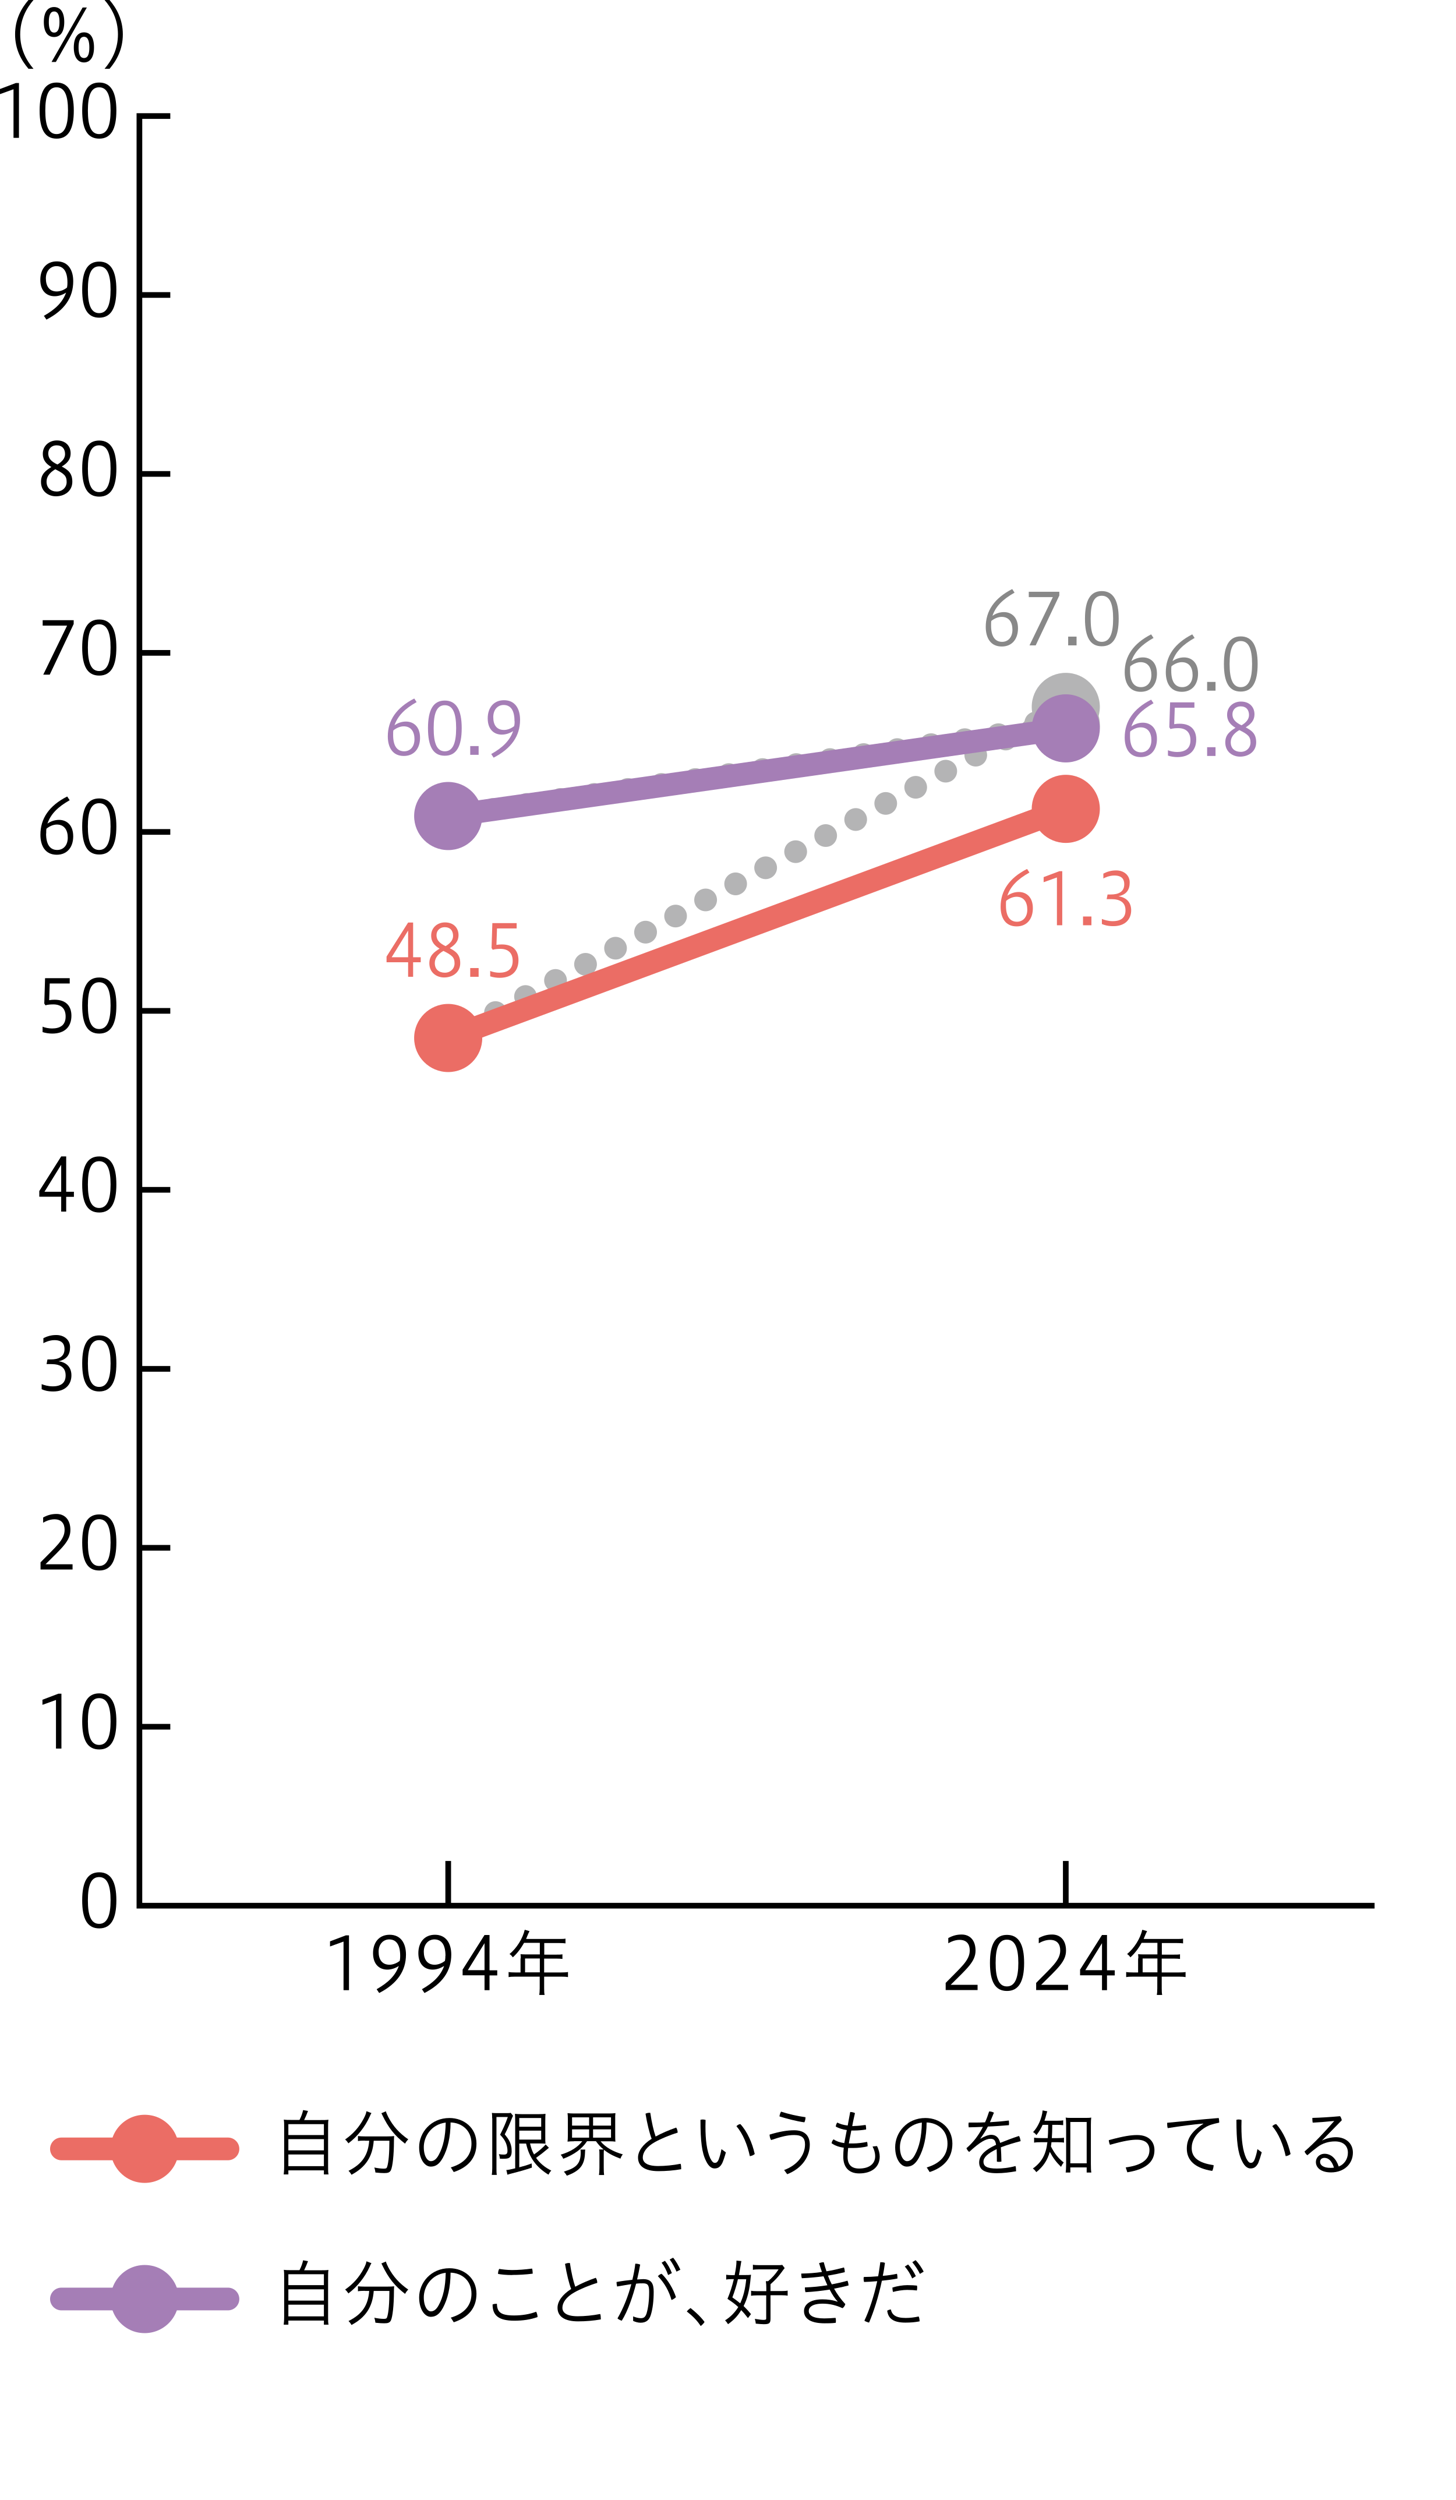 <svg width="240" height="412" viewBox="0 0 240 412" fill="none" xmlns="http://www.w3.org/2000/svg">
<path d="M37.577 356.038H10.124C9.095 356.038 8.253 355.195 8.253 354.166C8.253 353.137 9.095 352.295 10.124 352.295H37.577C38.606 352.295 39.448 353.137 39.448 354.166C39.448 355.195 38.606 356.038 37.577 356.038Z" fill="#EB6D65"/>
<path d="M18.338 355.251C17.59 351.302 20.996 347.896 24.944 348.645C27.134 349.057 28.93 350.853 29.36 353.061C30.109 357.01 26.703 360.415 22.755 359.667C20.565 359.255 18.769 357.459 18.338 355.251Z" fill="#EB6D65"/>
<path d="M49.366 349.394C49.665 348.832 49.852 348.29 49.965 347.766L50.769 347.915C50.563 348.477 50.339 349.001 50.133 349.412H52.809C53.389 349.412 53.819 349.412 54.138 349.356C54.081 349.712 54.081 350.105 54.081 350.797V357.047C54.081 357.759 54.081 358.095 54.156 358.376H53.389V357.702H47.532V358.376H46.765C46.802 358.058 46.84 357.665 46.84 357.029V350.778C46.84 350.067 46.84 349.712 46.783 349.338C47.12 349.394 47.513 349.394 48.093 349.394H49.385H49.366ZM47.532 351.883H53.389V350.086H47.532V351.883ZM47.532 354.409H53.389V352.556H47.532V354.409ZM47.532 357.01H53.389V355.083H47.532V357.01Z" fill="black"/>
<path d="M61.23 348.252C61.155 348.364 61.062 348.532 60.931 348.85C60.145 350.572 58.91 352.125 57.431 353.248C57.3 353.042 57.113 352.799 56.889 352.612C58.217 351.695 59.19 350.591 59.939 349.187C60.22 348.663 60.369 348.252 60.407 347.952L61.249 348.27L61.23 348.252ZM60.145 352.799C59.733 352.799 59.246 352.818 59.003 352.874V352.05C59.265 352.088 59.733 352.107 60.145 352.107H63.813C64.355 352.107 64.692 352.088 64.973 352.05C64.954 352.237 64.935 352.425 64.935 352.892C64.935 355.157 64.711 357.122 64.43 357.683C64.243 358.039 63.981 358.151 63.345 358.151C62.971 358.151 62.578 358.132 61.885 358.057C61.848 357.777 61.81 357.552 61.698 357.234C62.316 357.365 62.858 357.421 63.27 357.421C63.625 357.421 63.738 357.365 63.813 357.122C64.056 356.411 64.187 354.839 64.187 352.818H61.604C61.417 355.456 60.276 357.178 57.937 358.432C57.806 358.188 57.656 357.982 57.45 357.777C59.677 356.673 60.688 355.194 60.856 352.818H60.145V352.799ZM63.607 347.971C63.7 348.289 63.794 348.495 64.018 348.944C64.804 350.441 65.815 351.564 67.293 352.593C67.106 352.78 66.9 353.042 66.769 353.304C65.048 351.976 64.018 350.666 63.027 348.607C62.971 348.457 62.914 348.364 62.858 348.289L63.607 347.971Z" fill="black"/>
<path d="M74.31 357.216C76.593 356.543 77.716 355.158 77.716 353.287C77.716 351.078 76.106 349.862 74.272 349.806C74.254 352.257 73.805 354.129 73 355.626C72.382 356.749 71.746 357.085 70.998 357.085C70.025 357.085 69.089 355.869 69.089 353.885C69.089 351.471 71.035 349.076 74.085 349.076C76.481 349.076 78.539 350.704 78.539 353.287C78.539 355.682 77.154 357.198 74.796 357.984L74.31 357.216ZM69.856 353.867C69.856 355.439 70.492 356.187 71.016 356.187C71.465 356.187 71.915 355.925 72.326 355.139C73.037 353.848 73.43 352.182 73.468 349.825C71.035 350.143 69.856 352.164 69.856 353.867Z" fill="black"/>
<path d="M81.123 349.113C81.123 348.758 81.123 348.496 81.085 348.234C81.235 348.252 81.516 348.271 81.834 348.271H83.462C83.799 348.271 84.061 348.271 84.173 348.215L84.566 348.701C84.566 348.701 84.454 348.926 84.397 349.076C83.986 350.105 83.668 350.853 83.2 351.77C83.855 352.575 84.098 353.024 84.248 353.66C84.323 353.96 84.341 354.241 84.341 354.577C84.341 355.157 84.154 355.532 83.836 355.681C83.649 355.756 83.387 355.794 82.919 355.794C82.751 355.794 82.62 355.794 82.395 355.775C82.376 355.476 82.32 355.251 82.227 355.026C82.507 355.083 82.751 355.101 83.031 355.101C83.499 355.101 83.649 354.952 83.649 354.465C83.649 354.053 83.555 353.623 83.406 353.23C83.2 352.743 82.994 352.425 82.433 351.826C83.013 350.685 83.312 350.03 83.705 348.907H81.834V357.347C81.834 357.759 81.834 358.114 81.89 358.451H81.066C81.104 358.17 81.141 357.833 81.141 357.347V349.094L81.123 349.113ZM85.595 353.267V357.197C86.456 356.973 86.849 356.86 87.635 356.561L87.672 357.253C86.624 357.609 85.632 357.89 84.154 358.264C83.911 358.32 83.761 358.376 83.649 358.432L83.462 357.646C83.799 357.628 84.042 357.571 84.921 357.366V349.6C84.921 349.132 84.903 348.683 84.884 348.383C85.127 348.421 85.464 348.439 85.969 348.439H88.832C89.338 348.439 89.712 348.421 89.918 348.383C89.899 348.627 89.88 348.907 89.88 349.656V352.088C89.88 352.781 89.88 353.024 89.918 353.305C89.618 353.286 89.3 353.267 88.851 353.267H87.373C87.541 354.035 87.71 354.503 88.028 355.083C88.757 354.596 89.656 353.81 89.936 353.436L90.479 353.979C90.479 353.979 90.423 354.035 90.404 354.035C90.404 354.035 90.367 354.072 90.329 354.11C89.487 354.821 89.094 355.12 88.365 355.644C88.945 356.486 89.805 357.216 90.872 357.74C90.666 357.946 90.573 358.095 90.404 358.414C88.365 357.16 87.223 355.569 86.718 353.286H85.632L85.595 353.267ZM85.595 350.517H89.207V349.076H85.595V350.517ZM85.595 352.631H89.207V351.153H85.595V352.631Z" fill="black"/>
<path d="M94.597 352.912C94.147 352.912 93.848 352.931 93.549 352.969C93.586 352.707 93.605 352.388 93.605 351.864V349.413C93.605 348.87 93.586 348.533 93.549 348.271C93.792 348.309 94.241 348.328 94.615 348.328H100.379C100.734 348.328 101.202 348.309 101.446 348.271C101.408 348.515 101.389 348.926 101.408 349.413V351.864C101.408 352.314 101.408 352.707 101.446 352.969C101.146 352.931 100.847 352.912 100.398 352.912H98.994C99.761 353.885 101.09 354.634 102.662 355.064C102.475 355.289 102.362 355.514 102.269 355.775C101.071 355.326 100.304 354.915 99.555 354.316C99.518 354.522 99.518 354.765 99.518 355.102V357.291C99.518 357.778 99.537 358.171 99.574 358.47H98.732C98.769 358.227 98.807 357.834 98.807 357.291V355.158C98.807 354.653 98.807 354.522 98.751 354.26H99.499C99.031 353.885 98.676 353.511 98.227 352.894H96.767C95.925 354.166 94.69 355.083 92.838 355.794C92.707 355.476 92.632 355.382 92.426 355.12C94.091 354.615 95.251 353.867 95.981 352.894H94.653L94.597 352.912ZM96.468 354.297C96.449 354.447 96.43 354.54 96.43 354.802C96.356 356.842 95.607 357.778 93.436 358.582C93.305 358.358 93.23 358.246 92.95 357.909C94.091 357.553 94.728 357.235 95.121 356.767C95.513 356.337 95.719 355.682 95.719 354.84C95.719 354.634 95.719 354.428 95.682 354.278H96.468V354.297ZM94.297 350.33H97.104V348.964H94.297V350.33ZM94.297 352.313H97.104V350.947H94.297V352.313ZM97.759 350.33H100.716V348.964H97.759V350.33ZM97.759 352.313H100.716V350.947H97.759V352.313Z" fill="black"/>
<path d="M111.457 350.648C111.625 350.91 111.7 351.19 111.7 351.49C110.334 351.901 108.874 352.519 107.92 353.062C106.554 353.829 105.955 354.764 105.955 355.588C105.955 356.411 106.666 356.991 108.481 356.991C109.623 356.991 110.97 356.86 112.186 356.617C112.261 356.842 112.28 357.085 112.28 357.328C112.28 357.384 112.28 357.459 112.28 357.515C111.101 357.721 109.791 357.833 108.537 357.833C106.198 357.833 105.169 356.954 105.169 355.588C105.169 354.559 105.936 353.436 107.415 352.5C107.059 351.565 106.685 350.067 106.404 348.365C106.591 348.271 106.816 348.215 107.04 348.215C107.078 348.215 107.134 348.215 107.19 348.215C107.415 349.787 107.751 351.209 108.069 352.126C109.061 351.583 110.278 351.059 111.475 350.648H111.457Z" fill="black"/>
<path d="M119.653 354.727C119.466 355.42 119.26 356.037 119.054 356.505C118.698 357.179 118.324 357.385 117.781 357.385C117.37 357.385 116.846 357.141 116.378 356.15C115.704 354.821 115.461 352.968 115.461 349.375C115.592 349.338 115.704 349.319 115.835 349.319C115.985 349.319 116.135 349.338 116.303 349.394C116.303 349.843 116.284 350.18 116.284 350.461C116.284 352.744 116.509 354.465 117.07 355.7C117.37 356.281 117.576 356.468 117.838 356.468C118.025 356.468 118.23 356.412 118.436 355.981C118.623 355.513 118.811 354.858 118.923 354.203L119.653 354.746V354.727ZM122.029 350.068C123.171 351.303 123.994 353.156 124.406 355.008C124.219 355.195 123.882 355.326 123.601 355.364C123.208 353.53 122.478 351.696 121.393 350.423C121.561 350.236 121.786 350.105 122.048 350.068H122.029Z" fill="black"/>
<path d="M129.253 357.646C131.461 356.841 132.696 355.157 132.696 353.435C132.696 352.388 132.228 351.882 130.918 351.882C129.758 351.882 128.747 352.163 127.101 352.706C126.932 352.444 126.857 352.069 126.857 351.807C128.542 351.302 129.758 351.096 130.918 351.096C132.602 351.096 133.482 351.957 133.482 353.473C133.482 355.4 132.247 357.365 129.758 358.338L129.253 357.646ZM132.771 348.963V349.038C132.771 349.281 132.696 349.581 132.584 349.786C131.218 349.599 129.627 349.169 128.485 348.813C128.523 348.533 128.598 348.271 128.747 348.027C129.945 348.42 131.498 348.776 132.79 348.944L132.771 348.963Z" fill="black"/>
<path d="M140.798 350.386C141.341 350.386 142.052 350.311 142.688 350.217C142.726 350.367 142.763 350.573 142.763 350.76C142.763 350.816 142.763 350.891 142.763 350.966C142.108 351.078 141.453 351.134 140.854 351.134C140.667 351.134 140.517 351.134 140.33 351.134C140.199 351.827 140.031 352.556 139.919 353.268C140.143 353.268 140.405 353.268 140.667 353.268C141.322 353.268 142.295 353.155 142.931 353.006C142.988 353.211 143.006 353.417 143.006 353.623V353.735C142.37 353.923 141.36 354.016 140.686 354.016C140.368 354.016 140.087 354.016 139.806 354.016C139.75 354.54 139.713 355.027 139.713 355.476C139.713 356.711 140.312 357.403 141.603 357.403C143.381 357.403 144.26 356.561 144.26 355.363C144.26 354.914 144.129 354.353 143.83 353.773L144.56 353.698C144.859 354.278 145.009 354.952 145.009 355.42C145.009 357.16 143.699 358.208 141.622 358.208C139.806 358.208 139.002 357.066 139.002 355.457C139.002 355.008 139.02 354.484 139.077 353.96C138.309 353.866 137.617 353.623 137.074 353.23C137.112 353.006 137.224 352.744 137.392 352.594C137.898 352.912 138.384 353.099 139.17 353.211C139.32 352.426 139.451 351.752 139.582 351.059C138.871 350.966 138.272 350.76 137.767 350.498C137.785 350.236 137.879 349.993 138.01 349.824C138.478 350.068 139.039 350.236 139.731 350.311L140.143 348.084C140.386 348.084 140.705 348.14 140.929 348.271C140.779 348.945 140.611 349.637 140.48 350.405H140.779L140.798 350.386Z" fill="black"/>
<path d="M152.776 357.216C155.059 356.543 156.181 355.158 156.181 353.287C156.181 351.078 154.572 349.862 152.738 349.806C152.72 352.257 152.27 354.129 151.466 355.626C150.848 356.749 150.212 357.085 149.463 357.085C148.49 357.085 147.555 355.869 147.555 353.885C147.555 351.471 149.501 349.076 152.532 349.076C154.928 349.076 156.986 350.704 156.986 353.287C156.986 355.682 155.601 357.198 153.243 357.984L152.757 357.216H152.776ZM148.341 353.867C148.341 355.439 148.996 356.187 149.501 356.187C149.95 356.187 150.399 355.925 150.811 355.139C151.522 353.848 151.915 352.182 151.952 349.825C149.52 350.143 148.341 352.164 148.341 353.867Z" fill="black"/>
<path d="M161.606 352.5C162.205 352.126 162.879 351.845 163.384 351.845C164.17 351.845 164.657 352.313 164.863 353.174C165.854 352.781 166.921 352.369 167.969 352.032C168.1 352.238 168.193 352.594 168.231 352.893C167.333 353.118 165.985 353.511 164.975 353.904C165.031 354.69 165.05 355.363 165.068 356.261C164.937 356.28 164.806 356.299 164.675 356.299C164.544 356.299 164.432 356.299 164.32 356.261C164.32 355.401 164.32 354.802 164.282 354.203C162.767 354.933 162.112 355.588 162.112 356.261C162.112 357.029 162.654 357.403 164.32 357.403C165.199 357.403 166.322 357.291 167.389 356.991C167.464 357.197 167.482 357.515 167.482 357.759V357.852C166.416 358.039 165.386 358.17 164.301 358.17C162.205 358.17 161.401 357.534 161.401 356.411C161.401 355.401 162.112 354.446 164.189 353.492C164.058 352.669 163.796 352.5 163.253 352.5C162.523 352.5 161.532 353.024 159.754 354.671C159.567 354.521 159.398 354.297 159.305 354.053C160.502 353.024 161.344 351.864 162.018 350.535C161.232 350.573 160.465 350.591 159.679 350.61C159.66 350.479 159.642 350.329 159.642 350.198C159.642 350.086 159.642 349.955 159.679 349.824C159.997 349.824 160.315 349.824 160.633 349.824C161.213 349.824 161.794 349.824 162.374 349.787C162.617 349.244 162.841 348.645 163.047 347.99C163.291 347.99 163.609 348.065 163.833 348.196C163.609 348.739 163.365 349.3 163.178 349.768C164.189 349.712 165.274 349.618 166.285 349.487C166.303 349.618 166.322 349.768 166.322 349.899C166.322 350.011 166.322 350.142 166.303 350.255C165.143 350.348 163.983 350.442 162.841 350.479C162.486 351.19 162.037 351.845 161.606 352.444L161.644 352.481L161.606 352.5Z" fill="black"/>
<path d="M171.862 350.199C171.563 350.872 171.32 351.265 170.833 351.902C170.683 351.677 170.571 351.565 170.29 351.396C171.114 350.536 171.75 349.095 171.862 347.822L172.63 347.972C172.573 348.103 172.517 348.29 172.442 348.608C172.349 348.982 172.274 349.207 172.162 349.525H174.164C174.707 349.525 175.025 349.506 175.249 349.45V350.255C175.006 350.218 174.538 350.199 174.164 350.199H173.453C173.434 351.378 173.434 351.49 173.378 352.388H174.332C174.894 352.388 175.175 352.37 175.38 352.313V353.137C175.1 353.081 175.025 353.081 174.314 353.062H173.322C173.284 353.361 173.284 353.436 173.228 353.754C173.846 354.952 174.426 355.7 175.343 356.412C175.175 356.599 175.025 356.842 174.894 357.123C174.127 356.374 173.621 355.719 173.041 354.653C172.648 356.037 171.975 357.067 170.814 358.002C170.665 357.759 170.477 357.553 170.253 357.403C171.731 356.337 172.424 355.064 172.648 353.062H171.638C171.039 353.062 170.777 353.081 170.459 353.137V352.313C170.758 352.37 171.076 352.388 171.656 352.388H172.704C172.76 351.621 172.761 351.415 172.779 350.199H171.881H171.862ZM176.428 358.058H175.661C175.698 357.852 175.736 357.254 175.736 356.73V350.236C175.736 349.787 175.717 349.319 175.661 349.001C175.942 349.057 176.204 349.057 176.653 349.057H178.88C179.329 349.057 179.61 349.057 179.872 349.001C179.834 349.282 179.815 349.712 179.815 350.236V356.636C179.815 357.272 179.834 357.778 179.89 358.058H179.123V357.216H176.428V358.058ZM176.428 356.543H179.123V349.731H176.428V356.543Z" fill="black"/>
<path d="M185.541 357.216C187.936 356.917 189.471 356.056 189.471 354.372C189.471 353.305 188.835 352.65 187.394 352.65C186.608 352.65 185.522 352.762 182.959 353.492C182.865 353.286 182.771 352.949 182.771 352.725C185.298 352.033 186.458 351.883 187.45 351.883C189.415 351.883 190.294 353.024 190.294 354.372C190.294 356.28 188.928 357.534 185.822 358.021L185.56 357.216H185.541Z" fill="black"/>
<path d="M198.324 349.993C196.639 350.143 194.768 350.386 192.485 350.742C192.41 350.536 192.392 350.292 192.392 350.068C192.392 349.993 192.392 349.918 192.392 349.862C195.386 349.581 198.062 349.301 200.887 349.076C200.925 349.263 200.962 349.45 200.962 349.638C200.962 349.712 200.962 349.787 200.962 349.843C199.933 350.049 199.222 350.255 198.567 350.685C196.995 351.696 196.434 352.912 196.434 354.016C196.434 355.495 197.407 356.468 200.045 356.842C200.045 357.16 199.97 357.478 199.821 357.796C196.958 357.347 195.629 356.038 195.629 354.129C195.629 352.688 196.209 351.415 198.342 350.031V349.974L198.324 349.993Z" fill="black"/>
<path d="M207.979 354.727C207.792 355.42 207.586 356.037 207.399 356.505C207.043 357.179 206.669 357.385 206.126 357.385C205.714 357.385 205.19 357.141 204.723 356.15C204.049 354.821 203.806 352.968 203.806 349.375C203.937 349.338 204.049 349.319 204.18 349.319C204.33 349.319 204.479 349.338 204.648 349.394C204.648 349.843 204.629 350.18 204.629 350.461C204.629 352.744 204.854 354.465 205.415 355.7C205.714 356.281 205.92 356.468 206.182 356.468C206.369 356.468 206.575 356.412 206.781 355.981C206.968 355.513 207.155 354.858 207.268 354.203L207.997 354.746L207.979 354.727ZM210.355 350.068C211.497 351.303 212.32 353.156 212.732 355.008C212.545 355.195 212.208 355.326 211.927 355.364C211.534 353.53 210.804 351.696 209.719 350.423C209.887 350.236 210.112 350.105 210.355 350.068Z" fill="black"/>
<path d="M217.896 352.8C218.626 352.425 219.468 352.238 220.235 352.238C221.789 352.238 223.005 353.211 223.005 354.783C223.005 356.561 221.639 358.039 219.393 358.039C217.803 358.039 216.905 357.31 216.905 356.318C216.905 355.644 217.447 354.97 218.345 354.97C219.393 354.97 220.235 355.756 220.666 357.066C221.583 356.73 222.182 355.831 222.182 354.802C222.182 353.661 221.433 352.931 220.048 352.931C219 352.931 218.009 353.249 217.241 353.81C216.605 354.278 216.025 354.746 215.501 355.214C215.276 355.045 215.127 354.821 215.033 354.596C216.811 353.043 218.327 351.396 219.899 349.6V349.562C218.757 349.675 217.709 349.768 216.381 349.843C216.343 349.656 216.324 349.469 216.324 349.3C216.324 349.226 216.324 349.132 216.324 349.057C217.747 349.02 219.206 348.926 220.89 348.776C221.021 348.945 221.134 349.207 221.171 349.45L217.896 352.8ZM218.308 355.644C217.859 355.644 217.597 355.925 217.597 356.299C217.597 356.879 218.196 357.291 219.281 357.291C219.524 357.291 219.674 357.291 219.88 357.254C219.543 356.149 218.982 355.644 218.327 355.644H218.308Z" fill="black"/>
<path d="M37.577 380.777H10.124C9.095 380.777 8.253 379.935 8.253 378.906C8.253 377.876 9.095 377.034 10.124 377.034H37.577C38.606 377.034 39.448 377.876 39.448 378.906C39.448 379.935 38.606 380.777 37.577 380.777Z" fill="#A57EB6"/>
<path d="M18.338 380.009C17.59 376.061 20.996 372.655 24.944 373.404C27.134 373.815 28.93 375.612 29.36 377.82C30.109 381.769 26.703 385.174 22.755 384.426C20.565 384.014 18.769 382.218 18.338 380.009Z" fill="#A57EB6"/>
<path d="M49.366 374.151C49.665 373.589 49.852 373.046 49.965 372.522L50.769 372.672C50.563 373.234 50.339 373.758 50.133 374.169H52.809C53.389 374.169 53.819 374.169 54.138 374.113C54.081 374.469 54.081 374.862 54.081 375.554V381.804C54.081 382.515 54.081 382.852 54.156 383.133H53.389V382.459H47.532V383.133H46.765C46.802 382.815 46.84 382.422 46.84 381.786V375.535C46.84 374.824 46.84 374.469 46.783 374.094C47.12 374.151 47.513 374.151 48.093 374.151H49.385H49.366ZM47.532 376.621H53.389V374.824H47.532V376.621ZM47.532 379.166H53.389V377.313H47.532V379.166ZM47.532 381.767H53.389V379.839H47.532V381.767Z" fill="black"/>
<path d="M61.23 372.991C61.155 373.103 61.062 373.271 60.931 373.59C60.145 375.311 58.91 376.864 57.431 377.987C57.3 377.781 57.113 377.538 56.889 377.351C58.217 376.434 59.19 375.33 59.939 373.926C60.22 373.402 60.369 372.991 60.407 372.691L61.249 373.009L61.23 372.991ZM60.145 377.557C59.733 377.557 59.246 377.576 59.003 377.632V376.808C59.265 376.846 59.733 376.864 60.145 376.864H63.813C64.355 376.864 64.692 376.846 64.973 376.808C64.954 376.995 64.935 377.183 64.935 377.65C64.935 379.915 64.711 381.88 64.43 382.441C64.243 382.797 63.981 382.909 63.345 382.909C62.971 382.909 62.578 382.89 61.885 382.815C61.848 382.535 61.81 382.31 61.698 381.992C62.316 382.123 62.858 382.179 63.27 382.179C63.625 382.179 63.738 382.123 63.813 381.88C64.056 381.168 64.187 379.597 64.187 377.576H61.604C61.417 380.214 60.276 381.936 57.937 383.189C57.806 382.946 57.656 382.74 57.45 382.535C59.677 381.43 60.688 379.952 60.856 377.576H60.145V377.557ZM63.607 372.729C63.7 373.047 63.794 373.253 64.018 373.702C64.804 375.199 65.815 376.322 67.293 377.351C67.106 377.538 66.9 377.8 66.769 378.062C65.048 376.733 64.018 375.424 63.027 373.365C62.971 373.215 62.914 373.122 62.858 373.047L63.607 372.729Z" fill="black"/>
<path d="M74.31 381.973C76.593 381.3 77.716 379.915 77.716 378.043C77.716 375.835 76.106 374.619 74.272 374.563C74.254 377.014 73.805 378.886 73 380.383C72.382 381.505 71.746 381.842 70.998 381.842C70.025 381.842 69.089 380.626 69.089 378.642C69.089 376.228 71.035 373.833 74.085 373.833C76.481 373.833 78.539 375.461 78.539 378.043C78.539 380.439 77.154 381.955 74.796 382.741L74.31 381.973ZM69.856 378.624C69.856 380.195 70.492 380.944 71.016 380.944C71.465 380.944 71.915 380.682 72.326 379.896C73.037 378.605 73.43 376.939 73.468 374.582C71.035 374.9 69.856 376.921 69.856 378.624Z" fill="black"/>
<path d="M88.607 381.88C87.447 382.292 86.23 382.479 84.771 382.479C82.226 382.479 81.178 381.637 81.197 379.803C81.346 379.728 81.608 379.691 81.814 379.691H81.908C81.945 381.075 82.544 381.618 84.752 381.618C86.081 381.618 87.372 381.394 88.382 381.001C88.513 381.263 88.607 381.599 88.607 381.88ZM84.434 374.956C83.386 374.956 82.563 374.863 82.095 374.769C82.095 374.488 82.151 374.189 82.282 373.946C82.731 374.021 83.592 374.133 84.415 374.133C85.426 374.133 86.586 374.039 87.709 373.89C87.765 374.077 87.802 374.339 87.802 374.582C87.802 374.638 87.802 374.694 87.802 374.732C86.586 374.881 85.463 374.938 84.434 374.938V374.956Z" fill="black"/>
<path d="M98.207 375.404C98.375 375.666 98.45 375.947 98.45 376.246C97.084 376.658 95.624 377.276 94.67 377.818C93.304 378.586 92.705 379.521 92.705 380.345C92.705 381.168 93.416 381.748 95.231 381.748C96.373 381.748 97.72 381.617 98.936 381.374C99.011 381.598 99.03 381.842 99.03 382.085C99.03 382.141 99.03 382.216 99.03 382.272C97.851 382.478 96.541 382.59 95.287 382.59C92.948 382.59 91.9 381.711 91.9 380.345C91.9 379.315 92.668 378.193 94.146 377.257C93.79 376.321 93.416 374.824 93.135 373.121C93.323 373.028 93.547 372.972 93.772 372.972C93.828 372.972 93.865 372.972 93.94 372.972C94.165 374.544 94.501 375.966 94.82 376.883C95.811 376.34 97.028 375.816 98.225 375.404H98.207Z" fill="black"/>
<path d="M104.401 381.786C104.813 381.955 105.262 382.067 105.636 382.067C106.104 382.067 106.366 381.898 106.572 381.3C106.853 380.364 107.003 379.148 107.003 377.725C107.003 376.621 106.778 376.322 105.992 376.322C105.655 376.322 105.281 376.322 104.851 376.378C104.308 378.455 103.541 380.776 102.493 382.479C102.268 382.422 101.987 382.291 101.782 382.104C102.773 380.401 103.541 378.437 104.065 376.453C103.353 376.565 102.549 376.696 101.725 376.846C101.669 376.659 101.632 376.397 101.632 376.228C101.632 376.172 101.632 376.135 101.632 376.097C102.586 375.929 103.466 375.817 104.233 375.742C104.458 374.825 104.626 373.945 104.72 373.085C105 373.085 105.262 373.122 105.524 373.234C105.393 373.983 105.225 374.806 105.019 375.686C105.374 375.686 105.693 375.63 106.011 375.63C107.358 375.63 107.751 376.341 107.751 377.707C107.751 379.148 107.601 380.476 107.283 381.506C107.021 382.404 106.479 382.815 105.58 382.815C105.169 382.815 104.72 382.684 104.364 382.516V381.749L104.401 381.786ZM109.061 374.75C110.109 375.761 111.007 377.295 111.419 378.605C111.288 378.755 110.951 378.979 110.689 379.073C110.277 377.613 109.548 376.285 108.443 375.143C108.612 374.975 108.818 374.787 109.061 374.75ZM109.604 372.598C110.072 373.178 110.502 373.964 110.745 374.638L110.128 374.956C109.884 374.226 109.51 373.515 109.061 372.916L109.622 372.598H109.604ZM110.951 372.093C111.419 372.635 111.868 373.459 112.149 374.076L111.512 374.394C111.194 373.646 110.839 373.01 110.39 372.392L110.951 372.093Z" fill="black"/>
<path d="M113.814 380.383C114.6 381 115.498 381.824 116.134 382.685C116.022 382.89 115.722 383.209 115.498 383.358C114.88 382.385 114.057 381.618 113.215 380.963C113.383 380.72 113.589 380.57 113.832 380.383H113.814Z" fill="black"/>
<path d="M123.283 382.048C122.778 381.393 122.572 381.15 122.179 380.738C121.561 381.749 121 382.329 120.008 383.058C119.877 382.834 119.69 382.591 119.521 382.422C120.401 381.88 121.15 381.112 121.692 380.233C121.112 379.69 120.738 379.428 119.914 378.885C120.345 377.856 120.7 376.752 120.962 375.629H120.626C120.307 375.629 119.914 375.648 119.709 375.704V374.9C119.933 374.956 120.326 374.974 120.682 374.974H121.093C121.299 374.001 121.393 373.215 121.393 372.747C121.393 372.71 121.393 372.654 121.393 372.579L122.216 372.654C122.16 372.804 122.141 373.028 122.085 373.365C122.01 373.777 121.879 374.581 121.804 374.956H122.778C123.227 374.956 123.545 374.956 123.788 374.9C123.788 375.012 123.769 375.087 123.769 375.105L123.732 375.424C123.545 377.501 123.189 378.867 122.572 380.064C122.983 380.476 123.245 380.738 123.788 381.393L123.32 382.011L123.283 382.048ZM121.636 375.648C121.412 376.64 121.093 377.65 120.719 378.642C121.355 379.091 121.599 379.278 122.01 379.615C122.516 378.549 122.852 377.257 123.002 375.648H121.636ZM126.314 377.108C126.314 376.64 126.296 376.378 126.24 375.966H126.614C127.231 375.461 127.83 374.806 128.335 374.02H125.192C124.836 374.02 124.312 374.039 124.106 374.095V373.253C124.331 373.309 124.761 373.328 125.229 373.328H128.092C128.523 373.328 128.785 373.328 128.934 373.271L129.346 373.814C129.346 373.814 129.29 373.87 129.252 373.926L129.159 374.039L128.691 374.675C128.186 375.349 127.737 375.817 127.007 376.471V377.594H128.841C129.327 377.594 129.552 377.576 129.832 377.519V378.361C129.57 378.305 129.29 378.287 128.841 378.287H127.007V382.123C127.007 382.89 126.82 383.058 125.903 383.058C125.603 383.058 125.135 383.021 124.574 382.965C124.555 382.647 124.499 382.46 124.424 382.179C125.079 382.291 125.566 382.347 125.847 382.347C126.221 382.347 126.296 382.291 126.296 382.104V378.305H124.799C124.387 378.305 124.069 378.324 123.807 378.38V377.538C124.05 377.594 124.275 377.613 124.799 377.613H126.314V377.126V377.108Z" fill="black"/>
<path d="M138.085 379.335C137.655 378.886 137.187 378.194 136.756 377.352C135.484 377.557 134.155 377.707 132.771 377.782C132.714 377.595 132.677 377.37 132.677 377.146V376.996C133.949 376.959 135.166 376.828 136.382 376.641C136.158 376.154 135.97 375.667 135.746 375.162C134.604 375.312 133.425 375.424 132.172 375.48C132.116 375.331 132.078 375.031 132.078 374.807V374.713C133.22 374.694 134.361 374.62 135.484 374.451C135.315 373.965 135.147 373.478 135.016 372.991C135.241 372.917 135.54 372.842 135.783 372.842C135.914 373.347 136.064 373.852 136.232 374.339C137.206 374.189 138.16 373.965 139.114 373.703C139.208 373.927 139.245 374.227 139.245 374.489C138.31 374.713 137.393 374.9 136.476 375.05C136.663 375.555 136.869 376.042 137.112 376.491C137.992 376.322 138.852 376.135 139.694 375.892C139.788 376.117 139.863 376.397 139.863 376.678C139.077 376.884 138.272 377.052 137.486 377.202C137.991 378.119 138.646 378.998 139.339 379.747C139.264 380.028 139.077 380.29 138.871 380.421C137.767 379.897 136.663 379.672 135.615 379.672C133.818 379.672 133.313 380.308 133.313 380.87C133.313 381.6 134.006 382.105 135.877 382.105C136.457 382.105 137.075 382.067 137.73 382.011C137.767 382.142 137.786 382.292 137.786 382.46C137.786 382.573 137.786 382.704 137.748 382.835C137.075 382.909 136.513 382.91 135.933 382.91C133.762 382.91 132.527 382.236 132.527 380.888C132.527 379.953 133.351 378.961 135.559 378.961C136.438 378.961 137.28 379.073 138.066 379.354V379.316L138.085 379.335Z" fill="black"/>
<path d="M145.103 372.841H145.234C145.44 372.841 145.646 372.859 145.871 372.953C145.777 373.664 145.665 374.394 145.515 375.086C146.338 375.03 147.143 374.899 147.854 374.749C147.892 374.899 147.929 375.105 147.929 375.311C147.929 375.386 147.929 375.461 147.929 375.535C147.162 375.685 146.264 375.797 145.365 375.891C144.804 378.586 143.999 381.056 143.251 382.796C142.97 382.721 142.727 382.646 142.484 382.478C143.269 380.831 144.055 378.473 144.598 375.966C143.812 376.041 143.064 376.078 142.427 376.097C142.39 375.947 142.353 375.779 142.353 375.61C142.353 375.498 142.353 375.367 142.39 375.273C143.082 375.273 143.924 375.236 144.748 375.161C144.898 374.413 144.991 373.627 145.103 372.878V372.841ZM151.578 382.515V382.59C150.811 382.74 150.081 382.796 149.239 382.796C147.237 382.796 146.395 382.104 146.245 380.831C146.413 380.719 146.638 380.644 146.844 380.625C147.031 381.524 147.667 382.029 149.295 382.029C149.95 382.029 150.661 381.954 151.428 381.786C151.522 381.973 151.578 382.272 151.578 382.515ZM149.557 376.621C150.212 376.621 150.83 376.658 151.148 376.696C151.166 376.789 151.185 376.901 151.185 377.014C151.185 377.182 151.166 377.351 151.129 377.5C150.736 377.444 150.212 377.407 149.52 377.407C148.827 377.407 147.854 377.556 147.199 377.744C147.143 377.575 147.106 377.332 147.106 377.126V377.014C147.892 376.77 148.827 376.621 149.557 376.621ZM149.688 373.215C150.193 373.758 150.68 374.506 150.961 375.142L150.362 375.517C150.062 374.806 149.651 374.132 149.145 373.552L149.688 373.215ZM150.923 372.504C151.428 373.009 151.952 373.795 152.252 374.394L151.634 374.768C151.279 374.038 150.867 373.44 150.38 372.841L150.904 372.504H150.923Z" fill="black"/>
<path d="M73.86 134.491C73.71 133.462 74.421 132.526 75.45 132.358C76.461 132.208 77.415 132.919 77.565 133.948C77.715 134.978 77.004 135.913 75.993 136.063C75.993 136.063 75.806 136.063 75.712 136.063C74.795 136.063 74.009 135.408 73.86 134.473V134.491ZM79.418 133.668C79.268 132.657 79.979 131.703 80.99 131.553C82.019 131.403 82.973 132.115 83.123 133.125C83.272 134.154 82.561 135.09 81.551 135.24C81.551 135.24 81.364 135.24 81.27 135.24C80.353 135.24 79.549 134.585 79.418 133.649V133.668ZM84.975 132.844C84.826 131.834 85.518 130.88 86.547 130.73C87.576 130.58 88.512 131.291 88.681 132.302C88.83 133.331 88.119 134.285 87.109 134.416C86.996 134.435 86.921 134.454 86.828 134.454C85.911 134.454 85.106 133.78 84.975 132.844ZM90.533 132.021C90.383 131.011 91.076 130.056 92.105 129.906C93.116 129.757 94.07 130.468 94.238 131.478C94.388 132.508 93.677 133.462 92.648 133.612C92.554 133.612 92.461 133.612 92.367 133.612C91.469 133.612 90.664 132.938 90.533 132.002V132.021ZM96.072 131.216C95.923 130.187 96.634 129.233 97.663 129.083C98.674 128.933 99.628 129.644 99.778 130.655C99.927 131.684 99.216 132.639 98.206 132.788C98.206 132.788 98.019 132.788 97.925 132.788C97.008 132.788 96.222 132.115 96.072 131.198V131.216ZM101.63 130.393C101.48 129.364 102.192 128.409 103.221 128.26C104.231 128.11 105.186 128.821 105.335 129.85C105.485 130.861 104.774 131.815 103.763 131.965C103.763 131.965 103.576 131.965 103.483 131.965C102.566 131.965 101.78 131.291 101.63 130.374V130.393ZM107.188 129.57C107.038 128.54 107.749 127.586 108.76 127.436C109.789 127.287 110.743 127.998 110.893 129.027C111.043 130.037 110.332 130.992 109.321 131.141C109.321 131.141 109.134 131.16 109.041 131.16C108.124 131.16 107.319 130.505 107.188 129.57ZM112.746 128.746C112.596 127.717 113.288 126.781 114.318 126.632C115.347 126.463 116.301 127.174 116.451 128.204C116.601 129.214 115.89 130.168 114.86 130.318C114.86 130.318 114.673 130.318 114.58 130.318C113.681 130.318 112.877 129.663 112.746 128.728V128.746ZM118.304 127.923C118.154 126.912 118.846 125.958 119.876 125.808C120.886 125.659 121.84 126.351 121.99 127.38C122.14 128.409 121.447 129.345 120.418 129.495C120.418 129.495 120.231 129.513 120.137 129.513C119.239 129.513 118.435 128.859 118.304 127.923ZM123.843 127.099C123.693 126.089 124.404 125.135 125.415 124.985C126.444 124.835 127.398 125.528 127.548 126.557C127.698 127.586 127.005 128.54 125.976 128.69C125.976 128.69 125.789 128.69 125.695 128.69C124.778 128.69 123.992 128.016 123.843 127.081V127.099ZM129.401 126.276C129.251 125.266 129.962 124.311 130.972 124.162C132.002 124.012 132.956 124.723 133.106 125.733C133.255 126.763 132.544 127.717 131.534 127.867C131.534 127.867 131.347 127.885 131.253 127.885C130.336 127.885 129.532 127.212 129.401 126.276ZM134.958 125.471C134.809 124.442 135.52 123.488 136.53 123.338C137.56 123.188 138.514 123.9 138.664 124.91C138.813 125.939 138.102 126.894 137.073 127.043C137.073 127.043 136.886 127.043 136.811 127.043C135.894 127.043 135.089 126.37 134.958 125.453V125.471ZM140.497 124.648C140.348 123.619 141.059 122.664 142.088 122.515C143.117 122.365 144.053 123.076 144.203 124.105C144.371 125.116 143.66 126.07 142.631 126.22C142.537 126.239 142.444 126.239 142.369 126.239C141.452 126.239 140.647 125.565 140.497 124.648ZM146.055 123.825C145.906 122.795 146.617 121.86 147.627 121.691C148.656 121.542 149.611 122.253 149.76 123.282C149.91 124.292 149.218 125.247 148.189 125.397C148.189 125.397 148.001 125.397 147.908 125.397C146.991 125.397 146.205 124.742 146.055 123.806V123.825ZM151.613 123.001C151.463 121.972 152.175 121.036 153.185 120.887C154.214 120.718 155.169 121.429 155.318 122.459C155.468 123.469 154.757 124.423 153.746 124.573C153.746 124.573 153.559 124.573 153.466 124.573C152.549 124.573 151.744 123.918 151.613 122.983V123.001ZM157.171 122.178C157.021 121.149 157.732 120.213 158.743 120.063C159.772 119.895 160.726 120.606 160.876 121.635C161.026 122.646 160.315 123.6 159.304 123.769C159.304 123.769 159.117 123.769 159.024 123.769C158.107 123.769 157.302 123.095 157.171 122.159V122.178ZM162.729 121.355C162.56 120.325 163.271 119.39 164.301 119.24C165.33 119.09 166.266 119.783 166.434 120.812C166.584 121.841 165.873 122.795 164.843 122.945C164.75 122.945 164.675 122.964 164.581 122.964C163.664 122.964 162.86 122.29 162.729 121.355ZM168.287 120.55C168.118 119.521 168.829 118.566 169.858 118.417C170.869 118.267 171.823 118.959 171.973 119.988C172.141 121.018 171.43 121.972 170.401 122.122C170.401 122.122 170.214 122.122 170.12 122.122C169.204 122.122 168.418 121.448 168.287 120.531V120.55ZM173.826 119.726C173.676 118.697 174.387 117.743 175.416 117.593C176.427 117.443 177.381 118.155 177.531 119.165C177.681 120.194 176.969 121.149 175.959 121.298C175.959 121.298 175.772 121.298 175.678 121.298C174.761 121.298 173.975 120.625 173.826 119.708V119.726Z" fill="#B4B4B5"/>
<path d="M75.076 170.42C74.589 169.522 74.926 168.38 75.843 167.894C76.76 167.407 77.883 167.744 78.369 168.661C78.856 169.578 78.519 170.701 77.602 171.187C77.322 171.337 77.022 171.412 76.723 171.412C76.049 171.412 75.413 171.056 75.076 170.42ZM80.035 167.781C79.53 166.864 79.885 165.742 80.783 165.236C81.7 164.75 82.842 165.087 83.328 166.004C83.815 166.921 83.459 168.062 82.561 168.549C82.281 168.698 81.962 168.754 81.682 168.754C81.008 168.754 80.372 168.399 80.035 167.781ZM84.975 165.124C84.489 164.207 84.826 163.084 85.742 162.598C86.641 162.093 87.782 162.448 88.269 163.365C88.755 164.263 88.418 165.405 87.501 165.891C87.221 166.041 86.921 166.116 86.622 166.116C85.948 166.116 85.312 165.76 84.975 165.124ZM89.915 162.467C89.429 161.569 89.766 160.427 90.683 159.941C91.6 159.454 92.722 159.791 93.228 160.708C93.714 161.606 93.359 162.748 92.46 163.234C92.18 163.384 91.862 163.459 91.581 163.459C90.907 163.459 90.252 163.103 89.915 162.467ZM94.874 159.81C94.369 158.911 94.725 157.77 95.623 157.283C96.54 156.797 97.681 157.134 98.168 158.051C98.654 158.967 98.318 160.09 97.401 160.577C97.12 160.727 96.821 160.801 96.521 160.801C95.847 160.801 95.211 160.446 94.874 159.81ZM99.815 157.171C99.328 156.254 99.665 155.113 100.582 154.626C101.499 154.139 102.622 154.495 103.108 155.393C103.595 156.31 103.258 157.433 102.341 157.92C102.06 158.088 101.761 158.144 101.461 158.144C100.788 158.144 100.152 157.789 99.815 157.171ZM104.755 154.514C104.268 153.597 104.624 152.474 105.522 151.987C106.439 151.482 107.562 151.838 108.067 152.736C108.554 153.653 108.217 154.794 107.3 155.281C107.019 155.431 106.72 155.506 106.42 155.506C105.747 155.506 105.092 155.15 104.755 154.514ZM109.714 151.856C109.227 150.958 109.564 149.817 110.481 149.33C111.398 148.844 112.521 149.18 113.008 150.097C113.494 150.996 113.157 152.137 112.24 152.624C111.96 152.773 111.66 152.848 111.361 152.848C110.687 152.848 110.051 152.493 109.714 151.856ZM114.654 149.218C114.168 148.301 114.505 147.159 115.422 146.673C116.339 146.186 117.48 146.523 117.967 147.44C118.453 148.357 118.098 149.48 117.199 149.966C116.919 150.116 116.6 150.191 116.301 150.191C115.646 150.191 114.991 149.835 114.654 149.218ZM119.613 146.561C119.127 145.644 119.464 144.521 120.381 144.016C121.279 143.529 122.42 143.885 122.907 144.783C123.393 145.7 123.057 146.823 122.14 147.309C121.859 147.478 121.559 147.552 121.26 147.552C120.586 147.552 119.95 147.197 119.613 146.561ZM124.554 143.903C124.067 142.986 124.404 141.864 125.321 141.377C126.238 140.89 127.361 141.227 127.847 142.126C128.352 143.043 127.997 144.184 127.08 144.671C126.799 144.82 126.5 144.895 126.2 144.895C125.545 144.895 124.89 144.54 124.554 143.903ZM129.494 141.246C129.007 140.329 129.363 139.206 130.261 138.72C131.178 138.233 132.32 138.57 132.806 139.487C133.293 140.404 132.956 141.527 132.039 142.013C131.758 142.163 131.459 142.238 131.159 142.238C130.486 142.238 129.849 141.882 129.494 141.246ZM134.453 138.608C133.966 137.691 134.303 136.549 135.22 136.062C136.118 135.576 137.26 135.913 137.746 136.83C138.233 137.747 137.896 138.87 136.979 139.375C136.698 139.524 136.399 139.581 136.1 139.581C135.426 139.581 134.79 139.225 134.453 138.608ZM139.393 135.95C138.907 135.033 139.262 133.91 140.16 133.424C141.077 132.919 142.2 133.256 142.687 134.172C143.192 135.089 142.836 136.231 141.938 136.717C141.657 136.867 141.339 136.942 141.04 136.942C140.385 136.942 139.73 136.568 139.393 135.95ZM144.352 133.293C143.866 132.376 144.202 131.253 145.119 130.767C146.018 130.28 147.159 130.617 147.646 131.534C148.132 132.432 147.795 133.574 146.878 134.06C146.598 134.21 146.298 134.285 145.999 134.285C145.325 134.285 144.689 133.929 144.352 133.293ZM149.292 130.636C148.806 129.737 149.143 128.596 150.06 128.109C150.977 127.623 152.099 127.96 152.586 128.877C153.073 129.794 152.736 130.916 151.837 131.403C151.538 131.553 151.239 131.627 150.939 131.627C150.284 131.627 149.629 131.272 149.292 130.636ZM154.251 127.997C153.746 127.08 154.102 125.939 155 125.452C155.917 124.966 157.058 125.302 157.545 126.219C158.032 127.136 157.676 128.259 156.778 128.746C156.497 128.895 156.179 128.97 155.88 128.97C155.225 128.97 154.588 128.615 154.251 127.997ZM159.192 125.34C158.705 124.423 159.042 123.281 159.959 122.795C160.857 122.308 161.999 122.664 162.485 123.562C162.972 124.479 162.635 125.621 161.718 126.107C161.437 126.257 161.138 126.332 160.838 126.332C160.165 126.332 159.529 125.976 159.192 125.34ZM164.132 122.683C163.645 121.766 164.001 120.643 164.899 120.156C165.816 119.67 166.939 120.007 167.426 120.924C167.931 121.822 167.575 122.963 166.658 123.45C166.378 123.6 166.078 123.674 165.779 123.674C165.124 123.674 164.469 123.319 164.132 122.683ZM169.091 120.025C168.586 119.127 168.941 117.986 169.84 117.499C170.756 117.012 171.898 117.349 172.385 118.266C172.871 119.165 172.534 120.306 171.617 120.793C171.337 120.942 171.037 121.017 170.738 121.017C170.064 121.017 169.428 120.662 169.091 120.025ZM174.031 117.387C173.545 116.47 173.882 115.328 174.799 114.842C175.715 114.355 176.838 114.711 177.325 115.609C177.811 116.526 177.475 117.649 176.576 118.135C176.296 118.304 175.977 118.36 175.678 118.36C175.023 118.36 174.368 118.004 174.031 117.387Z" fill="#B4B4B5"/>
<path d="M73.878 172.946C73.111 172.946 72.4 172.478 72.119 171.73C71.764 170.757 72.25 169.69 73.223 169.316L175.023 131.552C175.996 131.178 177.063 131.683 177.437 132.657C177.811 133.63 177.306 134.696 176.333 135.071L74.533 172.834C74.327 172.909 74.103 172.946 73.878 172.946Z" fill="#EB6D65"/>
<path d="M73.879 140.106C76.979 140.106 79.493 137.592 79.493 134.492C79.493 131.391 76.979 128.878 73.879 128.878C70.778 128.878 68.265 131.391 68.265 134.492C68.265 137.592 70.778 140.106 73.879 140.106Z" fill="#A57EB6"/>
<path d="M68.658 115.722C66.749 116.807 65.571 117.949 65.028 119.539C65.552 119.165 66.207 118.922 66.918 118.922C68.172 118.922 69.238 119.764 69.238 121.598C69.238 123.338 68.284 124.592 66.562 124.592C64.691 124.592 63.924 123.151 63.924 121.355C63.924 118.735 65.327 116.639 68.284 115.123L68.677 115.722H68.658ZM64.803 121.149C64.803 123.02 65.514 123.825 66.618 123.825C67.573 123.825 68.321 123.114 68.321 121.822C68.321 120.625 67.779 119.708 66.544 119.708C65.945 119.708 65.29 120.007 64.841 120.381C64.803 120.55 64.803 120.681 64.803 121.167V121.149Z" fill="#A57EB6"/>
<path d="M76.106 120.007C76.106 123.001 75.245 124.555 73.317 124.555C71.39 124.555 70.548 123.039 70.548 120.007C70.548 116.976 71.427 115.46 73.317 115.46C75.207 115.46 76.106 116.994 76.106 120.007ZM71.484 120.007C71.484 122.459 71.989 123.825 73.317 123.825C74.646 123.825 75.189 122.477 75.189 120.007C75.189 117.537 74.646 116.227 73.317 116.227C71.989 116.227 71.484 117.556 71.484 120.007Z" fill="#A57EB6"/>
<path d="M78.894 122.963V124.404H77.509V122.963H78.894Z" fill="#A57EB6"/>
<path d="M80.972 124.274C82.862 123.208 84.022 122.066 84.583 120.494C84.059 120.831 83.404 121.074 82.712 121.074C81.439 121.074 80.392 120.232 80.392 118.398C80.392 116.658 81.365 115.404 83.086 115.404C84.939 115.404 85.725 116.845 85.725 118.642C85.725 121.28 84.303 123.357 81.365 124.873L80.972 124.274ZM84.808 118.866C84.808 116.976 84.115 116.19 83.011 116.19C82.076 116.19 81.308 116.92 81.308 118.193C81.308 119.465 81.851 120.307 83.086 120.307C83.685 120.307 84.321 120.026 84.752 119.671C84.789 119.502 84.827 119.315 84.827 118.866H84.808Z" fill="#A57EB6"/>
<path d="M175.679 125.06C178.78 125.06 181.293 122.546 181.293 119.446C181.293 116.345 178.78 113.832 175.679 113.832C172.579 113.832 170.065 116.345 170.065 119.446C170.065 122.546 172.579 125.06 175.679 125.06Z" fill="#B4B4B5"/>
<path d="M73.879 176.689C76.979 176.689 79.493 174.175 79.493 171.075C79.493 167.974 76.979 165.461 73.879 165.461C70.778 165.461 68.265 167.974 68.265 171.075C68.265 174.175 70.778 176.689 73.879 176.689Z" fill="#EB6D65"/>
<path d="M67.272 160.988V158.593H63.717V157.657L67.272 152.043H68.096V157.769H69.35V158.593H68.096V160.988H67.272ZM67.272 157.769V153.372L64.559 157.769H67.272Z" fill="#EB6D65"/>
<path d="M71.071 154.195C71.071 152.885 72.1 152.024 73.354 152.024C74.832 152.024 75.581 152.998 75.581 154.102C75.581 155.206 74.926 155.767 74.14 156.272C75.113 156.796 75.861 157.302 75.861 158.742C75.861 160.258 74.608 161.1 73.204 161.1C72.007 161.1 70.772 160.333 70.772 158.761C70.772 157.489 71.52 156.946 72.456 156.347C71.688 155.879 71.071 155.281 71.071 154.195ZM71.67 158.724C71.67 159.79 72.381 160.314 73.335 160.314C74.233 160.314 74.926 159.659 74.926 158.78C74.926 157.788 74.514 157.433 73.092 156.721C72.081 157.302 71.67 158.013 71.67 158.724ZM74.683 154.251C74.683 153.39 74.215 152.81 73.298 152.81C72.531 152.81 71.95 153.353 71.95 154.12C71.95 154.85 72.343 155.411 73.448 155.935C74.177 155.505 74.683 154.944 74.683 154.251Z" fill="#EB6D65"/>
<path d="M78.894 159.548V160.989H77.509V159.548H78.894Z" fill="#EB6D65"/>
<path d="M80.765 160.016C81.195 160.203 81.813 160.315 82.299 160.315C83.572 160.315 84.507 159.81 84.507 158.369C84.507 157.078 83.778 156.386 82.505 156.386C82.187 156.386 81.625 156.404 81.214 156.535L81.027 156.236L81.158 152.138H85.162V153.017H81.925L81.831 155.731C82.131 155.675 82.411 155.656 82.73 155.656C84.62 155.656 85.462 156.722 85.462 158.257C85.462 160.016 84.395 161.157 82.355 161.157C81.887 161.157 81.307 161.083 80.802 160.914V160.035L80.765 160.016Z" fill="#EB6D65"/>
<path d="M175.679 122.121C178.78 122.121 181.293 119.608 181.293 116.508C181.293 113.407 178.78 110.894 175.679 110.894C172.579 110.894 170.065 113.407 170.065 116.508C170.065 119.608 172.579 122.121 175.679 122.121Z" fill="#B4B4B5"/>
<path d="M190.125 115.908C188.216 116.994 187.037 118.135 186.495 119.726C187.019 119.352 187.674 119.108 188.385 119.108C189.639 119.108 190.705 119.95 190.705 121.784C190.705 123.525 189.751 124.778 188.029 124.778C186.158 124.778 185.391 123.338 185.391 121.541C185.391 118.921 186.794 116.825 189.751 115.31L190.144 115.908H190.125ZM186.27 121.316C186.27 123.188 186.981 123.993 188.085 123.993C189.04 123.993 189.788 123.281 189.788 121.99C189.788 120.793 189.246 119.876 188.01 119.876C187.412 119.876 186.757 120.175 186.308 120.549C186.27 120.718 186.27 120.849 186.27 121.335V121.316Z" fill="#A57EB6"/>
<path d="M192.482 123.637C192.913 123.824 193.53 123.936 194.017 123.936C195.289 123.936 196.225 123.431 196.225 121.99C196.225 120.699 195.495 120.007 194.223 120.007C193.905 120.007 193.343 120.025 192.932 120.156L192.744 119.857L192.875 115.759H196.88V116.638H193.643L193.549 119.352C193.848 119.296 194.129 119.277 194.447 119.277C196.337 119.277 197.179 120.344 197.179 121.878C197.179 123.637 196.113 124.779 194.073 124.779C193.605 124.779 193.025 124.704 192.52 124.535V123.656L192.482 123.637Z" fill="#A57EB6"/>
<path d="M200.36 123.149V124.59H198.976V123.149H200.36Z" fill="#A57EB6"/>
<path d="M202.27 117.799C202.27 116.489 203.299 115.628 204.553 115.628C206.031 115.628 206.78 116.601 206.78 117.705C206.78 118.809 206.125 119.371 205.339 119.876C206.312 120.4 207.061 120.905 207.061 122.346C207.061 123.862 205.807 124.704 204.403 124.704C203.206 124.704 201.971 123.937 201.971 122.365C201.971 121.092 202.719 120.549 203.655 119.951C202.888 119.483 202.27 118.884 202.27 117.799ZM202.869 122.327C202.869 123.394 203.58 123.918 204.534 123.918C205.433 123.918 206.125 123.263 206.125 122.383C206.125 121.392 205.713 121.036 204.291 120.325C203.281 120.905 202.869 121.616 202.869 122.327ZM205.882 117.855C205.882 116.994 205.414 116.414 204.497 116.414C203.73 116.414 203.15 116.957 203.15 117.724C203.15 118.454 203.543 119.015 204.647 119.539C205.376 119.109 205.882 118.547 205.882 117.855Z" fill="#A57EB6"/>
<path d="M175.679 138.925C178.78 138.925 181.293 136.412 181.293 133.311C181.293 130.211 178.78 127.697 175.679 127.697C172.579 127.697 170.065 130.211 170.065 133.311C170.065 136.412 172.579 138.925 175.679 138.925Z" fill="#EB6D65"/>
<path d="M169.671 143.811C167.762 144.896 166.583 146.038 166.041 147.628C166.565 147.254 167.22 147.011 167.931 147.011C169.184 147.011 170.251 147.853 170.251 149.687C170.251 151.427 169.297 152.681 167.575 152.681C165.704 152.681 164.937 151.24 164.937 149.443C164.937 146.824 166.34 144.728 169.297 143.212L169.69 143.811H169.671ZM165.816 149.238C165.816 151.109 166.527 151.914 167.631 151.914C168.586 151.914 169.334 151.202 169.334 149.911C169.334 148.714 168.791 147.797 167.556 147.797C166.958 147.797 166.303 148.096 165.853 148.47C165.816 148.639 165.816 148.77 165.816 149.256V149.238Z" fill="#EB6D65"/>
<path d="M174.218 152.493V144.615L172.028 145.401V144.559L174.611 143.586H175.097V152.493H174.218Z" fill="#EB6D65"/>
<path d="M179.906 151.052V152.493H178.521V151.052H179.906Z" fill="#EB6D65"/>
<path d="M181.61 151.446C182.022 151.614 182.677 151.82 183.407 151.82C184.923 151.82 185.521 151.127 185.521 150.042C185.521 148.695 184.586 148.19 183.201 148.19H182.415L182.565 147.422H183.089C184.324 147.422 185.316 147.029 185.316 145.738C185.316 144.99 185.016 144.297 183.669 144.297C182.845 144.297 182.097 144.653 181.872 144.784V143.979C182.546 143.642 183.182 143.455 183.987 143.455C185.278 143.455 186.214 144.26 186.214 145.439C186.214 146.618 185.727 147.422 184.361 147.722C185.634 147.89 186.457 148.695 186.457 150.023C186.457 151.464 185.521 152.643 183.519 152.643C182.527 152.643 181.985 152.437 181.629 152.288V151.464L181.61 151.446Z" fill="#EB6D65"/>
<path d="M167.221 97.682C165.312 98.767 164.133 99.909 163.59 101.499C164.114 101.125 164.769 100.882 165.48 100.882C166.734 100.882 167.801 101.724 167.801 103.558C167.801 105.298 166.847 106.552 165.125 106.552C163.254 106.552 162.486 105.111 162.486 103.314C162.486 100.695 163.89 98.599 166.847 97.083L167.239 97.682H167.221ZM163.366 103.109C163.366 104.98 164.077 105.785 165.181 105.785C166.135 105.785 166.884 105.074 166.884 103.782C166.884 102.585 166.341 101.668 165.106 101.668C164.507 101.668 163.852 101.967 163.403 102.341C163.366 102.51 163.366 102.641 163.366 103.127V103.109Z" fill="#888888"/>
<path d="M169.69 106.384L173.545 98.412H169.578V97.532H174.612V98.15L170.72 106.365H169.69V106.384Z" fill="#888888"/>
<path d="M177.456 104.923V106.364H176.071V104.923H177.456Z" fill="#888888"/>
<path d="M184.4 101.967C184.4 104.961 183.539 106.515 181.611 106.515C179.684 106.515 178.842 104.999 178.842 101.967C178.842 98.936 179.721 97.42 181.611 97.42C183.501 97.42 184.4 98.954 184.4 101.967ZM179.777 101.967C179.777 104.419 180.283 105.785 181.611 105.785C182.94 105.785 183.483 104.437 183.483 101.967C183.483 99.497 182.94 98.187 181.611 98.187C180.283 98.187 179.777 99.516 179.777 101.967Z" fill="#888888"/>
<path d="M190.125 105.149C188.216 106.234 187.037 107.376 186.495 108.966C187.019 108.592 187.674 108.349 188.385 108.349C189.639 108.349 190.705 109.191 190.705 111.025C190.705 112.765 189.751 114.019 188.029 114.019C186.158 114.019 185.391 112.578 185.391 110.781C185.391 108.161 186.794 106.066 189.751 104.55L190.144 105.149H190.125ZM186.27 110.575C186.27 112.447 186.981 113.251 188.085 113.251C189.04 113.251 189.788 112.54 189.788 111.249C189.788 110.052 189.246 109.135 188.01 109.135C187.412 109.135 186.757 109.434 186.308 109.808C186.27 109.977 186.27 110.108 186.27 110.594V110.575Z" fill="#888888"/>
<path d="M196.899 105.149C194.991 106.234 193.812 107.376 193.269 108.966C193.793 108.592 194.448 108.349 195.159 108.349C196.413 108.349 197.48 109.191 197.48 111.025C197.48 112.765 196.525 114.019 194.804 114.019C192.932 114.019 192.165 112.578 192.165 110.781C192.165 108.161 193.569 106.066 196.525 104.55L196.918 105.149H196.899ZM193.063 110.575C193.063 112.447 193.774 113.251 194.878 113.251C195.833 113.251 196.581 112.54 196.581 111.249C196.581 110.052 196.039 109.135 194.804 109.135C194.205 109.135 193.55 109.434 193.101 109.808C193.063 109.977 193.063 110.108 193.063 110.594V110.575Z" fill="#888888"/>
<path d="M200.36 112.39V113.831H198.976V112.39H200.36Z" fill="#888888"/>
<path d="M207.304 109.434C207.304 112.428 206.443 113.981 204.516 113.981C202.588 113.981 201.746 112.466 201.746 109.434C201.746 106.403 202.626 104.887 204.516 104.887C206.406 104.887 207.304 106.421 207.304 109.434ZM202.682 109.434C202.682 111.886 203.187 113.252 204.516 113.252C205.844 113.252 206.387 111.904 206.387 109.434C206.387 106.964 205.844 105.654 204.516 105.654C203.187 105.654 202.682 106.983 202.682 109.434Z" fill="#888888"/>
<path d="M73.879 136.362C72.962 136.362 72.158 135.689 72.027 134.753C71.877 133.724 72.588 132.788 73.617 132.638L175.417 118.192C176.428 118.042 177.382 118.753 177.532 119.782C177.681 120.812 176.97 121.747 175.941 121.897L74.141 136.344C74.141 136.344 73.973 136.344 73.879 136.344V136.362Z" fill="#A57EB6"/>
<path d="M175.679 125.659C178.78 125.659 181.293 123.145 181.293 120.045C181.293 116.944 178.78 114.431 175.679 114.431C172.579 114.431 170.065 116.944 170.065 120.045C170.065 123.145 172.579 125.659 175.679 125.659Z" fill="#A57EB6"/>
<path d="M74.349 306.71H73.413V314.083H74.349V306.71Z" fill="black"/>
<path d="M176.147 306.71H175.211V314.083H176.147V306.71Z" fill="black"/>
<path d="M19.181 313.202C19.181 316.252 18.302 317.824 16.356 317.824C14.41 317.824 13.549 316.29 13.549 313.202C13.549 310.115 14.428 308.58 16.356 308.58C18.283 308.58 19.181 310.133 19.181 313.202ZM14.485 313.202C14.485 315.691 15.008 317.076 16.337 317.076C17.666 317.076 18.227 315.71 18.227 313.202C18.227 310.695 17.666 309.366 16.337 309.366C15.008 309.366 14.485 310.713 14.485 313.202Z" fill="black"/>
<path d="M9.227 288.164V280.174L7 280.978V280.136L9.62 279.145H10.125V288.183H9.227V288.164Z" fill="black"/>
<path d="M19.183 283.71C19.183 286.76 18.303 288.332 16.357 288.332C14.411 288.332 13.55 286.798 13.55 283.71C13.55 280.622 14.429 279.088 16.357 279.088C18.284 279.088 19.183 280.641 19.183 283.71ZM14.486 283.71C14.486 286.199 15.009 287.584 16.338 287.584C17.667 287.584 18.228 286.218 18.228 283.71C18.228 281.202 17.667 279.874 16.338 279.874C15.009 279.874 14.486 281.221 14.486 283.71Z" fill="black"/>
<path d="M6.682 258.672V257.493C9.171 254.93 10.649 253.807 10.649 252.141C10.649 251.131 10.162 250.401 8.965 250.401C8.254 250.401 7.599 250.682 7.112 250.962V250.102C7.879 249.69 8.516 249.521 9.32 249.521C10.705 249.521 11.603 250.495 11.603 252.16C11.603 253.957 10.275 255.061 7.505 257.811H11.959V258.672H6.682Z" fill="black"/>
<path d="M19.181 254.219C19.181 257.269 18.302 258.841 16.356 258.841C14.41 258.841 13.549 257.307 13.549 254.219C13.549 251.131 14.428 249.597 16.356 249.597C18.283 249.597 19.181 251.15 19.181 254.219ZM14.485 254.219C14.485 256.708 15.008 258.092 16.337 258.092C17.666 258.092 18.227 256.726 18.227 254.219C18.227 251.711 17.666 250.383 16.337 250.383C15.008 250.383 14.485 251.73 14.485 254.219Z" fill="black"/>
<path d="M6.851 228.114C7.262 228.283 7.936 228.489 8.684 228.489C10.219 228.489 10.818 227.778 10.818 226.692C10.818 225.326 9.882 224.821 8.46 224.821H7.674L7.824 224.054H8.366C9.62 224.054 10.631 223.642 10.631 222.351C10.631 221.602 10.331 220.872 8.965 220.872C8.142 220.872 7.375 221.247 7.15 221.378V220.554C7.842 220.199 8.479 220.03 9.283 220.03C10.593 220.03 11.548 220.835 11.548 222.033C11.548 223.23 11.042 224.054 9.658 224.353C10.949 224.521 11.772 225.326 11.772 226.673C11.772 228.133 10.836 229.331 8.778 229.331C7.768 229.331 7.225 229.125 6.869 228.957V228.114H6.851Z" fill="black"/>
<path d="M19.183 224.709C19.183 227.759 18.303 229.331 16.357 229.331C14.411 229.331 13.55 227.797 13.55 224.709C13.55 221.621 14.429 220.087 16.357 220.087C18.284 220.087 19.183 221.64 19.183 224.709ZM14.486 224.709C14.486 227.198 15.009 228.583 16.338 228.583C17.667 228.583 18.228 227.217 18.228 224.709C18.228 222.201 17.667 220.873 16.338 220.873C15.009 220.873 14.486 222.22 14.486 224.709Z" fill="black"/>
<path d="M10.086 199.67V197.237H6.475V196.301L10.086 190.594H10.91V196.414H12.182V197.256H10.91V199.688H10.068L10.086 199.67ZM10.086 196.414V191.96L7.335 196.414H10.086Z" fill="black"/>
<path d="M19.181 195.216C19.181 198.266 18.302 199.838 16.356 199.838C14.41 199.838 13.549 198.304 13.549 195.216C13.549 192.128 14.428 190.594 16.356 190.594C18.283 190.594 19.181 192.147 19.181 195.216ZM14.485 195.216C14.485 197.705 15.008 199.09 16.337 199.09C17.666 199.09 18.227 197.723 18.227 195.216C18.227 192.708 17.666 191.38 16.337 191.38C15.008 191.38 14.485 192.727 14.485 195.216Z" fill="black"/>
<path d="M7 169.205C7.449 169.393 8.067 169.505 8.572 169.505C9.863 169.505 10.818 169 10.818 167.54C10.818 166.23 10.088 165.538 8.796 165.538C8.46 165.538 7.917 165.556 7.487 165.687L7.299 165.388L7.43 161.215H11.491V162.094H8.198L8.104 164.845C8.403 164.789 8.703 164.77 9.002 164.77C10.911 164.77 11.772 165.837 11.772 167.409C11.772 169.205 10.687 170.347 8.609 170.347C8.142 170.347 7.543 170.272 7.019 170.104V169.205H7Z" fill="black"/>
<path d="M19.183 165.725C19.183 168.775 18.303 170.347 16.357 170.347C14.411 170.347 13.55 168.812 13.55 165.725C13.55 162.637 14.429 161.103 16.357 161.103C18.284 161.103 19.183 162.656 19.183 165.725ZM14.486 165.725C14.486 168.214 15.009 169.598 16.338 169.598C17.667 169.598 18.228 168.232 18.228 165.725C18.228 163.217 17.667 161.889 16.338 161.889C15.009 161.889 14.486 163.236 14.486 165.725Z" fill="black"/>
<path d="M11.507 131.871C9.561 132.975 8.363 134.136 7.82 135.745C8.344 135.371 9.018 135.127 9.729 135.127C11.002 135.127 12.068 135.988 12.068 137.841C12.068 139.6 11.095 140.872 9.355 140.872C7.465 140.872 6.66 139.413 6.66 137.579C6.66 134.922 8.082 132.788 11.076 131.272L11.488 131.89L11.507 131.871ZM7.596 137.373C7.596 139.263 8.307 140.086 9.43 140.086C10.403 140.086 11.17 139.375 11.17 138.047C11.17 136.849 10.627 135.895 9.374 135.895C8.775 135.895 8.101 136.194 7.652 136.587C7.615 136.755 7.615 136.905 7.615 137.373H7.596Z" fill="black"/>
<path d="M19.18 136.213C19.18 139.263 18.3 140.835 16.354 140.835C14.408 140.835 13.547 139.301 13.547 136.213C13.547 133.125 14.426 131.591 16.354 131.591C18.281 131.591 19.18 133.163 19.18 136.213ZM14.482 136.213C14.482 138.702 15.007 140.087 16.335 140.087C17.664 140.087 18.225 138.721 18.225 136.213C18.225 133.705 17.664 132.377 16.335 132.377C15.007 132.377 14.482 133.724 14.482 136.213Z" fill="black"/>
<path d="M7.129 111.194L11.059 103.11H7.035V102.212H12.144V102.848L8.195 111.194H7.147H7.129Z" fill="black"/>
<path d="M19.18 106.722C19.18 109.772 18.301 111.344 16.355 111.344C14.409 111.344 13.548 109.809 13.548 106.722C13.548 103.634 14.427 102.1 16.355 102.1C18.282 102.1 19.18 103.672 19.18 106.722ZM14.483 106.722C14.483 109.211 15.008 110.595 16.336 110.595C17.665 110.595 18.226 109.229 18.226 106.722C18.226 104.214 17.665 102.886 16.336 102.886C15.008 102.886 14.483 104.233 14.483 106.722Z" fill="black"/>
<path d="M7.056 74.797C7.056 73.468 8.104 72.589 9.377 72.589C10.874 72.589 11.641 73.562 11.641 74.704C11.641 75.845 10.967 76.406 10.181 76.893C11.173 77.417 11.922 77.941 11.922 79.4C11.922 80.935 10.649 81.796 9.227 81.796C8.011 81.796 6.757 81.028 6.757 79.419C6.757 78.128 7.524 77.567 8.46 76.968C7.692 76.5 7.056 75.901 7.056 74.778V74.797ZM7.674 79.382C7.674 80.448 8.404 81.01 9.358 81.01C10.256 81.01 10.986 80.355 10.986 79.438C10.986 78.427 10.574 78.072 9.115 77.342C8.085 77.941 7.674 78.652 7.674 79.363V79.382ZM10.724 74.853C10.724 73.974 10.256 73.394 9.321 73.394C8.535 73.394 7.954 73.936 7.954 74.722C7.954 75.471 8.347 76.032 9.47 76.556C10.219 76.107 10.724 75.546 10.724 74.853Z" fill="black"/>
<path d="M19.183 77.23C19.183 80.28 18.303 81.852 16.357 81.852C14.411 81.852 13.55 80.317 13.55 77.23C13.55 74.142 14.429 72.607 16.357 72.607C18.284 72.607 19.183 74.179 19.183 77.23ZM14.486 77.23C14.486 79.718 15.009 81.103 16.338 81.103C17.667 81.103 18.228 79.737 18.228 77.23C18.228 74.722 17.667 73.393 16.338 73.393C15.009 73.393 14.486 74.741 14.486 77.23Z" fill="black"/>
<path d="M7.224 52.059C9.132 50.974 10.311 49.833 10.892 48.223C10.367 48.579 9.694 48.822 9.001 48.822C7.71 48.822 6.644 47.98 6.644 46.109C6.644 44.35 7.635 43.077 9.376 43.077C11.266 43.077 12.07 44.537 12.07 46.352C12.07 49.047 10.63 51.142 7.654 52.677L7.242 52.059H7.224ZM11.116 46.577C11.116 44.649 10.405 43.863 9.301 43.863C8.365 43.863 7.56 44.612 7.56 45.884C7.56 47.157 8.122 48.036 9.357 48.036C9.956 48.036 10.611 47.755 11.041 47.4C11.079 47.213 11.116 47.026 11.116 46.577Z" fill="black"/>
<path d="M19.181 47.737C19.181 50.788 18.302 52.36 16.356 52.36C14.41 52.36 13.549 50.825 13.549 47.737C13.549 44.65 14.428 43.115 16.356 43.115C18.283 43.115 19.181 44.687 19.181 47.737ZM14.485 47.737C14.485 50.226 15.008 51.611 16.337 51.611C17.666 51.611 18.227 50.245 18.227 47.737C18.227 45.23 17.666 43.901 16.337 43.901C15.008 43.901 14.485 45.248 14.485 47.737Z" fill="black"/>
<path d="M2.227 22.7V14.709L0 15.514V14.671L2.62 13.68H3.125V22.718H2.227V22.7Z" fill="black"/>
<path d="M12.164 18.227C12.164 21.277 11.284 22.849 9.338 22.849C7.392 22.849 6.531 21.314 6.531 18.227C6.531 15.139 7.411 13.604 9.338 13.604C11.266 13.604 12.164 15.176 12.164 18.227ZM7.467 18.227C7.467 20.715 7.991 22.1 9.319 22.1C10.648 22.1 11.21 20.734 11.21 18.227C11.21 15.719 10.648 14.39 9.319 14.39C7.991 14.39 7.467 15.738 7.467 18.227Z" fill="black"/>
<path d="M19.181 18.227C19.181 21.277 18.302 22.849 16.356 22.849C14.41 22.849 13.549 21.314 13.549 18.227C13.549 15.139 14.428 13.604 16.356 13.604C18.283 13.604 19.181 15.176 19.181 18.227ZM14.485 18.227C14.485 20.715 15.008 22.1 16.337 22.1C17.666 22.1 18.227 20.734 18.227 18.227C18.227 15.719 17.666 14.39 16.337 14.39C15.008 14.39 14.485 15.738 14.485 18.227Z" fill="black"/>
<path d="M28.07 284.123H22.98V285.059H28.07V284.123Z" fill="black"/>
<path d="M28.07 254.631H22.98V255.567H28.07V254.631Z" fill="black"/>
<path d="M28.07 225.139H22.98V226.074H28.07V225.139Z" fill="black"/>
<path d="M28.07 195.628H22.98V196.564H28.07V195.628Z" fill="black"/>
<path d="M28.07 166.136H22.98V167.071H28.07V166.136Z" fill="black"/>
<path d="M28.07 136.645H22.98V137.58H28.07V136.645Z" fill="black"/>
<path d="M28.07 107.133H22.98V108.068H28.07V107.133Z" fill="black"/>
<path d="M28.07 77.642H22.98V78.577H28.07V77.642Z" fill="black"/>
<path d="M28.07 48.148H22.98V49.084H28.07V48.148Z" fill="black"/>
<path d="M226.579 314.55H22.512V18.657H28.07V19.593H23.447V313.615H226.579V314.55Z" fill="black"/>
<path d="M155.881 327.987V326.808C158.37 324.244 159.848 323.121 159.848 321.456C159.848 320.445 159.362 319.715 158.164 319.715C157.453 319.715 156.798 319.996 156.311 320.277V319.416C157.079 319.004 157.715 318.836 158.52 318.836C159.904 318.836 160.803 319.809 160.803 321.475C160.803 323.271 159.474 324.375 156.704 327.126H161.139V327.987H155.862H155.881Z" fill="black"/>
<path d="M168.812 323.515C168.812 326.565 167.933 328.137 165.987 328.137C164.04 328.137 163.18 326.602 163.18 323.515C163.18 320.427 164.059 318.893 165.987 318.893C167.914 318.893 168.812 320.446 168.812 323.515ZM164.115 323.515C164.115 326.004 164.639 327.388 165.968 327.388C167.297 327.388 167.858 326.022 167.858 323.515C167.858 321.007 167.297 319.679 165.968 319.679C164.639 319.679 164.115 321.026 164.115 323.515Z" fill="black"/>
<path d="M170.795 327.987V326.808C173.284 324.244 174.762 323.121 174.762 321.456C174.762 320.445 174.276 319.715 173.078 319.715C172.367 319.715 171.712 319.996 171.225 320.277V319.416C171.993 319.004 172.629 318.836 173.434 318.836C174.818 318.836 175.717 319.809 175.717 321.475C175.717 323.271 174.388 324.375 171.618 327.126H176.054V327.987H170.776H170.795Z" fill="black"/>
<path d="M181.649 327.987V325.554H178.037V324.619L181.649 318.911H182.472V324.731H183.745V325.573H182.472V328.006H181.63L181.649 327.987ZM181.649 324.712V320.258L178.898 324.712H181.649Z" fill="black"/>
<path d="M187.637 322.766C187.637 322.541 187.637 322.298 187.6 322.073C187.768 322.092 188.124 322.111 188.386 322.111H190.781V320.202H188.18C187.618 321.212 187.02 321.961 186.327 322.597C186.159 322.354 186.009 322.185 185.784 322.054C186.963 321.081 187.955 319.509 188.292 318.05L189.078 318.274C189.078 318.274 189.003 318.424 188.928 318.593C188.891 318.649 188.853 318.742 188.816 318.836L188.591 319.378L188.517 319.566H194.018C194.486 319.566 194.748 319.566 195.01 319.509V320.295C194.786 320.258 194.467 320.239 194.018 320.239H191.511V322.148H193.513C193.962 322.148 194.243 322.148 194.505 322.092V322.859C194.262 322.822 193.906 322.803 193.513 322.803H191.492V325.086H194.299C194.823 325.086 195.141 325.067 195.422 325.011V325.853C195.141 325.797 194.786 325.778 194.299 325.778H191.492V327.706C191.492 328.211 191.511 328.529 191.567 328.791H190.687C190.725 328.548 190.762 328.211 190.762 327.706V325.778H186.758C186.271 325.778 185.915 325.797 185.635 325.853V325.011C185.915 325.067 186.252 325.086 186.758 325.086H187.6V322.784L187.637 322.766ZM190.781 325.067V322.784H188.348V325.067H190.781Z" fill="black"/>
<path d="M56.626 327.987V319.996L54.399 320.801V319.959L57.019 318.967H57.525V328.005H56.626V327.987Z" fill="black"/>
<path d="M62.071 327.855C63.98 326.77 65.159 325.629 65.739 324.019C65.215 324.356 64.541 324.618 63.849 324.618C62.558 324.618 61.491 323.776 61.491 321.905C61.491 320.146 62.483 318.873 64.223 318.873C66.113 318.873 66.918 320.333 66.918 322.148C66.918 324.824 65.477 326.938 62.502 328.473L62.09 327.855H62.071ZM65.964 322.354C65.964 320.426 65.253 319.64 64.148 319.64C63.213 319.64 62.408 320.389 62.408 321.661C62.408 322.934 62.969 323.813 64.205 323.813C64.803 323.813 65.458 323.533 65.889 323.177C65.926 322.99 65.964 322.803 65.964 322.354Z" fill="black"/>
<path d="M69.539 327.855C71.448 326.77 72.627 325.629 73.207 324.019C72.664 324.356 72.009 324.618 71.317 324.618C70.026 324.618 68.959 323.776 68.959 321.905C68.959 320.146 69.951 318.873 71.691 318.873C73.562 318.873 74.386 320.333 74.386 322.148C74.386 324.824 72.945 326.938 69.969 328.473L69.558 327.855H69.539ZM73.431 322.354C73.431 320.426 72.72 319.64 71.597 319.64C70.662 319.64 69.857 320.389 69.857 321.661C69.857 322.934 70.419 323.813 71.654 323.813C72.252 323.813 72.907 323.533 73.338 323.177C73.375 322.99 73.413 322.803 73.413 322.354H73.431Z" fill="black"/>
<path d="M79.868 327.987V325.554H76.256V324.619L79.868 318.911H80.691V324.731H81.963V325.573H80.691V328.006H79.849L79.868 327.987ZM79.868 324.712V320.258L77.117 324.712H79.868Z" fill="black"/>
<path d="M85.839 322.766C85.839 322.541 85.839 322.298 85.802 322.073C85.97 322.092 86.326 322.111 86.588 322.111H88.983V320.202H86.382C85.82 321.212 85.222 321.961 84.529 322.597C84.361 322.354 84.211 322.185 83.987 322.054C85.166 321.081 86.157 319.509 86.494 318.05L87.28 318.274C87.28 318.274 87.205 318.424 87.13 318.593C87.093 318.649 87.056 318.742 87.018 318.836L86.794 319.378L86.719 319.566H92.22C92.688 319.566 92.95 319.566 93.212 319.509V320.295C92.988 320.258 92.669 320.239 92.22 320.239H89.713V322.148H91.715C92.164 322.148 92.445 322.148 92.707 322.092V322.859C92.464 322.822 92.108 322.803 91.715 322.803H89.694V325.086H92.501C93.025 325.086 93.343 325.067 93.624 325.011V325.853C93.343 325.797 92.988 325.778 92.501 325.778H89.694V327.706C89.694 328.211 89.713 328.529 89.769 328.791H88.889C88.927 328.548 88.964 328.211 88.964 327.706V325.778H84.96C84.473 325.778 84.118 325.797 83.837 325.853V325.011C84.118 325.067 84.454 325.086 84.96 325.086H85.802V322.784L85.839 322.766ZM88.983 325.067V322.784H86.55V325.067H88.983Z" fill="black"/>
<path d="M4.696 11.34C3.536 9.974 2.488 8.159 2.488 5.67C2.488 3.181 3.517 1.366 4.696 0H5.52C4.36 1.366 3.33 3.2 3.33 5.67C3.33 8.14 4.36 9.974 5.52 11.34H4.696Z" fill="black"/>
<path d="M10.592 3.63C10.592 5.314 9.918 6.1 8.908 6.1C7.897 6.1 7.224 5.314 7.224 3.63C7.224 1.946 7.897 1.16 8.908 1.16C9.918 1.16 10.592 1.946 10.592 3.63ZM8.047 3.63C8.047 4.566 8.234 5.371 8.927 5.371C9.619 5.371 9.806 4.566 9.806 3.63C9.806 2.695 9.619 1.89 8.927 1.89C8.234 1.89 8.047 2.676 8.047 3.63ZM8.496 10.217L13.623 1.235H14.316L9.207 10.217H8.496ZM15.495 7.822C15.495 9.488 14.821 10.292 13.848 10.292C12.875 10.292 12.164 9.488 12.164 7.822C12.164 6.157 12.838 5.333 13.848 5.333C14.859 5.333 15.495 6.119 15.495 7.822ZM12.95 7.822C12.95 8.758 13.137 9.562 13.848 9.562C14.559 9.562 14.728 8.758 14.728 7.822C14.728 6.886 14.54 6.063 13.848 6.063C13.156 6.063 12.95 6.849 12.95 7.822Z" fill="black"/>
<path d="M17.234 11.34C18.395 9.974 19.442 8.159 19.442 5.67C19.442 3.181 18.413 1.366 17.234 0H18.058C19.218 1.366 20.247 3.2 20.247 5.67C20.247 8.14 19.218 9.974 18.058 11.34H17.234Z" fill="black"/>
</svg>
